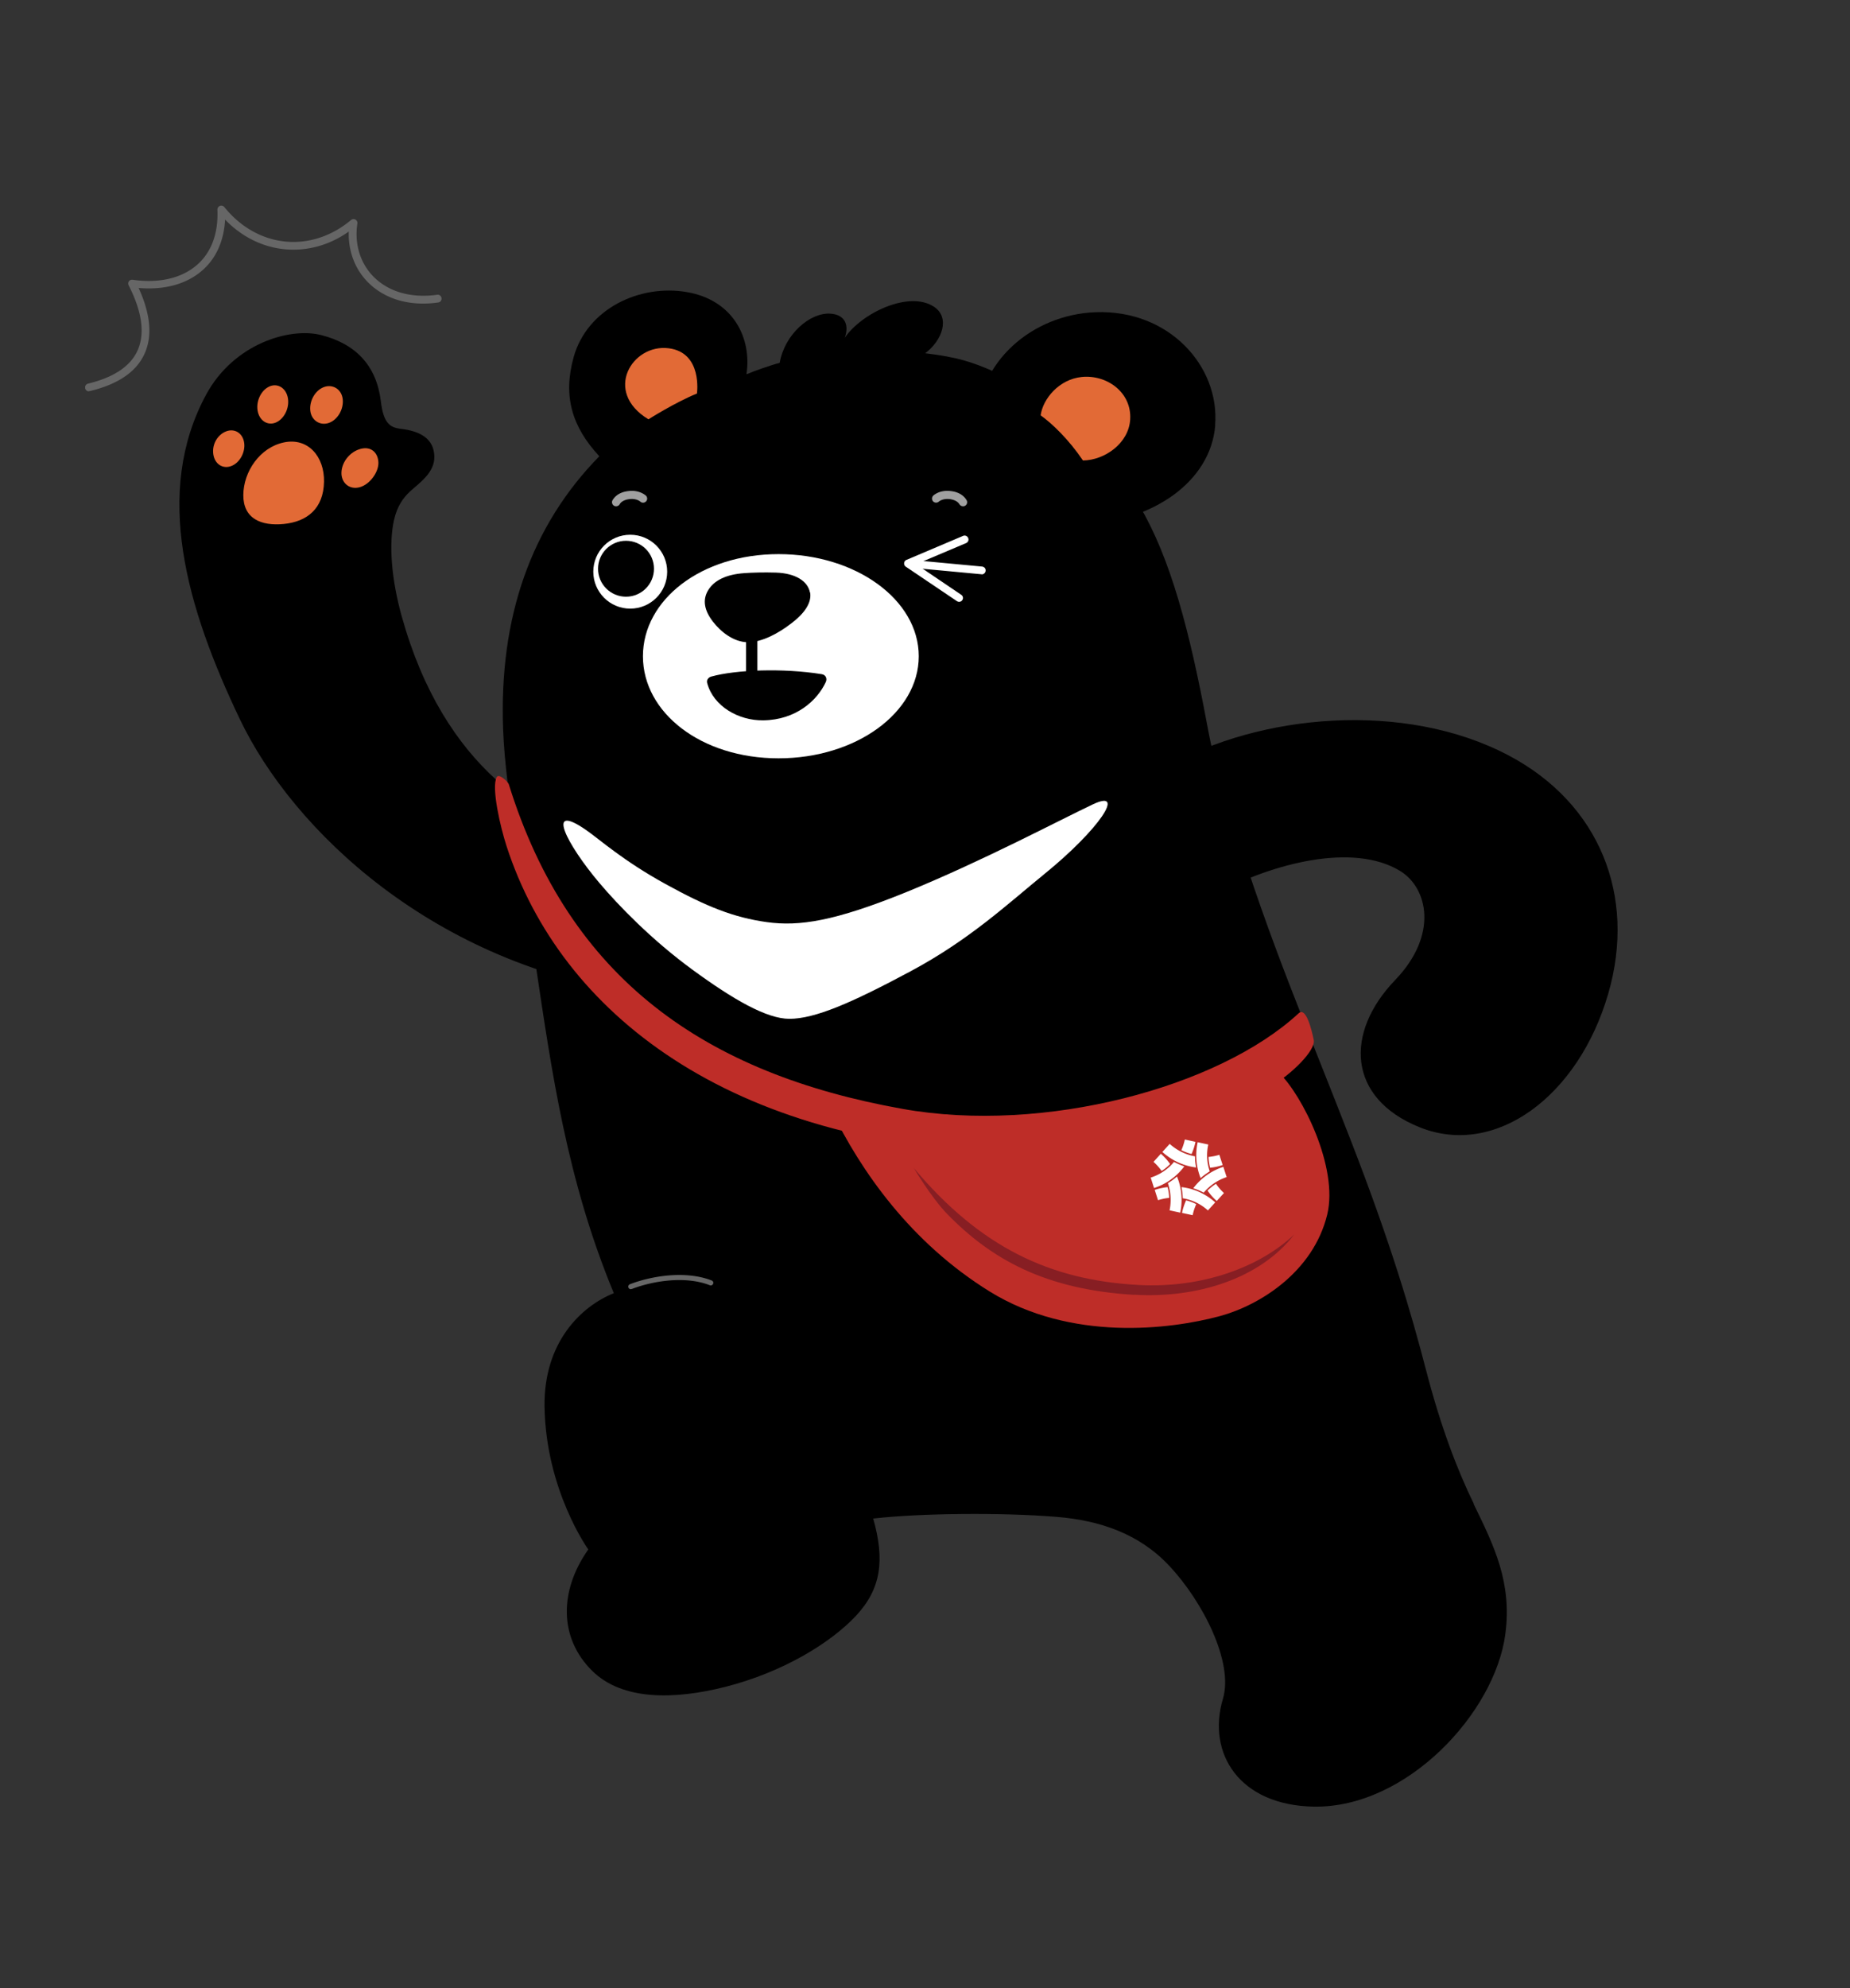 <svg width="540" height="580" viewBox="0 0 540 580" fill="none" xmlns="http://www.w3.org/2000/svg"><rect x="0" y="0" width="540" height="580" fill="#333333" stroke="none"/><mask id="mask0_341_7930" style="mask-type:alpha" maskUnits="userSpaceOnUse" x="0" y="0" width="540" height="580"><path fill="#D9D9D9" d="M0 0h540v580H0z"/></mask><g clip-path="url(#clip0_341_7930)"><path d="M430.21 438.741c-4.868-9.953-9.699-22.638-13.893-38.803-4.456-17.138-10.335-37.157-22.131-67.504-13.555-34.949-23.292-56.876-34.263-92.312-1.948-6.361-4.681-13.209-7.602-28.85-5.093-27.278-10.635-48.308-19.622-63.575-10.897-18.522-26.587-32.255-42.577-39.29-6.516-2.881-10.822-4.228-20.071-5.35 4.98-3.705 7.451-10.478 2.434-13.658-7.265-4.603-20.896 1.87-25.913 9.13 1.198-3.18.524-6.773-4.307-7.035-5.916-.3-13.256 6.1-14.679 14.369-2.546.636-7.751 2.47-9.699 3.33 1.611-10.627-3.894-21.665-17.412-23.985-13.668-2.358-29.059 4.79-33.028 18.971-3.183 11.413-.487 20.356 7.489 28.925-19.996 20.393-29.283 47.073-28.085 79.627.712 19.159 6.329 47.41 9.437 68.178 4.755 31.806 9.174 63.312 22.88 96.353-9.362 3.742-20.521 14.182-20.222 33.191.412 24.397 12.77 41.572 12.77 41.572-8.501 12.012-8.576 25.819 1.123 35.398 8.8 8.719 24.041 8.457 38.907 4.678 17.038-4.341 30.819-12.947 38.083-20.693 7.34-7.858 8.501-16.202 5.056-28.401 13.855-1.571 37.521-1.796 53.511-.486 12.545 1.01 24.078 4.864 32.878 14.256 9.886 10.515 18.836 28.214 15.69 38.804-4.755 16.015 4.868 31.132 26.587 31.469 27.037.412 52.763-27.316 55.833-50.254 2.022-15.117-3.258-25.781-9.249-38.055h.075z" fill="#000"/><path d="M354.717 124.086c-1.385 16.913-18.91 27.727-36.735 28.7-18.461 1.011-32.803-10.215-32.803-28.7s16.139-32.293 34.563-33.004c21.532-.823 36.361 15.829 34.938 33.004h.037zM117.306 179.99c-3.183-11.413-3.82-21.553-2.284-28.326.898-3.929 2.583-6.362 4.68-8.307 2.734-2.507 7.265-5.501 7.078-10.29-.187-5.127-4.119-7.297-9.811-7.971-3.258-.374-5.056-1.758-5.804-8.045-1.274-10.44-7.377-16.763-17.45-19.308-9.25-2.32-25.502 2.582-33.515 17.325-15.54 28.663-5.692 62.265 9.773 94.67 15.466 32.442 56.582 71.919 117.62 80.338l-6.665-45.239c-23.554-3.48-51.415-21.105-63.622-64.885v.038z" fill="#000"/><path d="M316.11 134.339c6.291-.075 13.369-4.977 13.78-11.974.487-7.858-6.777-13.134-14.154-12.386-6.591.674-11.309 6.324-11.983 11.188 3.332 2.358 8.238 7.072 12.357 13.172z" fill="#E26A36"/><path d="M230.395 297.223c7.452 0 18.086-4.602 35.349-13.845 17.301-9.242 28.385-19.682 39.244-28.513 15.803-12.835 23.891-24.884 14.005-20.206-9.885 4.677-32.241 16.539-54.26 25.519-21.157 8.607-31.455 10.141-40.929 8.831-9.586-1.347-17.487-4.453-29.62-11.151-12.432-6.847-19.061-12.909-23.105-15.715-12.058-8.345-5.729 4.078 3.857 15.416 5.505 6.511 15.204 16.577 27.187 25.333 11.87 8.681 21.644 14.331 28.309 14.331h-.037z" fill="#fff"/><path d="M189.278 122.327s7.714-4.902 14.155-7.521c0 0 1.723-11.974-8.276-13.209-10.634-1.347-19.21 12.685-5.879 20.73z" fill="#E26A36"/><path d="M296.301 336.476c-83.581-2.246-132.674-41.049-148.439-89.619-1.797-5.538-4.493-17.063-2.883-20.131.636-1.235 3.295 1.384 3.52 2.021 17.675 56.951 57.48 84.491 114.923 94.744 41.379 7.409 92.344-6.324 115.636-27.877 2.171-2.02 3.819 4.902 4.418 7.783.599 2.919-6.216 9.879-13.031 13.883-17.038 10.028-42.24 20.056-74.144 19.196z" fill="#BE2D28"/><path d="M242.527 323.678c16.027 4.266 27.973 3.929 56.357 5.463 28.385 1.497 67.629-22.601 74.482-16.127 6.665 6.324 17.375 27.54 14.042 41.31-4.082 16.764-19.734 26.493-31.38 29.636-14.604 3.929-43.476 7.446-67.142-7.184-23.03-14.257-37.559-35.024-46.321-53.06l-.038-.038z" fill="#BE2D28"/><path d="M331.088 377.749c-25.838-1.535-41.603-10.253-54.634-23.612-4.644-4.789-9.699-13.358-9.699-13.358 19.36 23.012 39.656 32.704 65.607 34.088 18.611 1.011 35.424-5.238 45.422-14.743-10.035 13.022-28.609 18.672-46.696 17.587v.038z" fill="#871E23"/><path d="M353.22 340.666a14.838 14.838 0 01-.45-3.143c1.049-.112 2.097-.299 3.146-.636l.973 2.994a16.403 16.403 0 01-3.707.785h.038zm-11.796-6.959l-2.135 2.357c2.734 2.47 6.179 4.079 9.849 4.528a16.008 16.008 0 01-.337-3.256 14.916 14.916 0 01-7.377-3.629zm-2.584 2.881l-2.134 2.357c.861.786 1.685 1.684 2.359 2.657a12.671 12.671 0 002.471-2.021 15.854 15.854 0 00-2.696-2.993zm2.135 8.831c.823 2.582.936 5.201.411 7.671l3.109.673a18.007 18.007 0 00-.487-9.317l-.45-1.235a16.723 16.723 0 01-2.658 1.946c0 .075.075.149.075.262zm14.154 4.976l2.135-2.357a14.28 14.28 0 01-2.322-2.694 14.003 14.003 0 00-2.471 1.983c.749 1.085 1.647 2.133 2.696 3.031l-.038.037zm-2.434-16.501l-3.108-.674a18.223 18.223 0 00.862 10.477c.823-.748 1.722-1.384 2.658-1.983a14.392 14.392 0 01-.412-7.858v.038zm-6.478 16.277a17.53 17.53 0 00-1.198 3.667l3.108.673a15.48 15.48 0 011.048-3.218 13.736 13.736 0 00-2.995-1.122h.037zm10.86-9.766c-3.633 1.197-6.628 3.405-8.763 6.249a17.82 17.82 0 013.033 1.272c1.723-2.021 3.97-3.63 6.703-4.528l-.973-3.031v.038zm-20.034 6.698l.973 3.03a15.786 15.786 0 013.258-.673c-.037-1.048-.187-2.133-.487-3.143-1.273.149-2.546.411-3.744.823v-.037zm17.674 3.667c-2.845-2.545-6.291-4.042-9.848-4.453.225 1.085.337 2.17.374 3.255 2.659.449 5.206 1.609 7.34 3.555l2.134-2.357zm-12.02-11.825s-.225.262-.337.412c-1.797 2.02-4.044 3.405-6.478 4.191l.973 3.031a17.784 17.784 0 007.827-5.089c.374-.412.711-.824 1.011-1.235a18.067 18.067 0 01-3.033-1.31h.037zm5.093-2.245c.524-1.16.899-2.357 1.161-3.592l-3.108-.674a15.864 15.864 0 01-1.011 3.106c.936.487 1.947.861 2.995 1.123l-.037.037z" fill="#fff"/><path d="M340.525 223.732c26.887-15.416 69.351-19.457 99.87-3.33 26.475 13.995 37.297 40.899 29.059 69.412-8.688 30.048-32.991 47.971-55.121 39.028-20.971-8.457-21.944-27.503-7.078-42.957 12.657-13.171 9.512-26.867 1.423-31.806-13.855-8.419-37.409-2.02-53.099 6.324-15.241 8.082-32.841-26.493-15.016-36.708l-.038.037z" fill="#000"/><path d="M71.022 144.404c-.038 6.96 5.28 9.093 11.795 8.457 6.89-.673 11.609-4.528 11.759-12.311.15-7.334-4.644-12.947-11.684-11.487-7.04 1.459-11.833 8.531-11.87 15.379v-.038zm28.646-6.66c-.15 2.956 2.172 5.201 5.243 4.415 3.071-.786 5.654-4.49 5.542-7.259-.112-2.769-2.059-4.752-5.13-3.966-3.071.785-5.505 3.704-5.654 6.81zm-9.099-17.961c.3 2.881 2.883 4.49 5.43 3.592 2.546-.898 4.344-3.966 4.044-6.885-.3-2.919-2.883-4.49-5.43-3.592-2.546.898-4.344 3.966-4.044 6.885zm-15.279.486c.712 2.807 3.259 4.079 5.618 2.807 2.36-1.273 3.745-4.565 3.033-7.372-.711-2.806-3.258-4.079-5.617-2.806-2.359 1.272-3.745 4.565-3.033 7.371zm-13.03 12.236c.411 2.881 2.77 4.416 5.28 3.443 2.508-.973 4.081-4.079 3.744-6.661-.337-2.881-2.771-4.415-5.28-3.442-2.509.973-4.157 3.779-3.745 6.66z" fill="#E26A36"/><path d="M183.961 177.558c5.956 0 10.785-4.825 10.785-10.777 0-5.952-4.829-10.777-10.785-10.777s-10.785 4.825-10.785 10.777c0 5.952 4.829 10.777 10.785 10.777z" fill="#fff"/><path d="M182.725 174.078c4.509 0 8.164-3.653 8.164-8.158 0-4.505-3.655-8.157-8.164-8.157-4.508 0-8.163 3.652-8.163 8.157s3.655 8.158 8.163 8.158z" fill="#000"/><path d="M179.842 147.697c-.188 0-.412-.037-.6-.149-.561-.337-.786-1.048-.449-1.609.487-.861 1.76-2.395 4.756-2.695 2.696-.299 4.344.824 4.943 1.31.487.412.561 1.198.112 1.684-.412.486-1.198.561-1.685.112-.262-.224-1.273-.935-3.108-.748-2.022.224-2.734 1.122-2.921 1.497a1.24 1.24 0 01-1.048.598zm101.255 0a1.24 1.24 0 01-1.048-.598c-.225-.375-.936-1.273-2.921-1.497-1.835-.187-2.846.524-3.108.748a1.226 1.226 0 01-1.685-.112 1.224 1.224 0 01.112-1.684c.562-.486 2.209-1.609 4.943-1.31 2.996.3 4.269 1.834 4.756 2.695.337.561.112 1.309-.45 1.609a1.1 1.1 0 01-.599.149z" fill="#A0A0A0"/><path d="M268.178 191.44c0 16.464-18.311 29.785-40.929 29.785-22.618 0-39.581-13.321-39.581-29.785s17.001-29.785 39.581-29.785c22.58 0 40.929 13.321 40.929 29.785z" fill="#fff"/><path d="M221.07 186.239h-3.295v16.838h3.295v-16.838z" fill="#000"/><path d="M236.424 172.88c-.599-3.293-4.157-5.65-9.961-5.837-3.558-.112-7.003 0-9.1.15-5.504.374-8.949 2.17-10.672 5.014-1.76 2.918-1.011 6.024 1.423 9.167 2.247 2.919 6.029 5.95 10.148 5.987 4.119 0 8.912-2.544 12.807-5.575 3.932-2.994 5.916-6.099 5.392-8.981l-.037.075zm-28.722 24.472c7.002-1.946 20.783-2.507 32.167-.673 1.16.187 1.647 1.272 1.16 2.32-2.471 5.35-8.687 11.038-18.274 11.15-7.189.075-14.491-4.078-16.326-10.851-.262-.936.299-1.684 1.235-1.946h.038z" fill="#000"/><path d="M279.974 175.574c-.225 0-.449-.074-.637-.187l-14.941-10.065a1.144 1.144 0 01-.487-1.048c.038-.412.3-.786.674-.936l16.514-6.997c.562-.262 1.236 0 1.498.599.262.561 0 1.235-.599 1.497l-14.604 6.174 13.181 8.905c.524.337.674 1.048.3 1.572-.225.337-.562.486-.937.486h.038z" fill="#fff"/><path d="M286.565 167.529h-.113l-20.745-1.945c-.637-.075-1.086-.599-1.011-1.235.075-.636.599-1.085 1.236-1.011l20.745 1.946c.637.075 1.086.599 1.011 1.235-.037.599-.562 1.048-1.123 1.048v-.038z" fill="#fff"/><path d="M184.148 376.102a.769.769 0 01-.712-.486.748.748 0 01.45-.973c6.216-2.395 16.177-4.079 23.853-1.085.375.149.6.598.412.973-.15.374-.599.598-.973.411-7.265-2.844-16.776-1.197-22.73 1.085-.075 0-.188.038-.263.038l-.037.037zM25.974 114.17c-.525 0-.974-.337-1.124-.861a1.154 1.154 0 01.824-1.384c7.452-1.796 12.32-5.014 14.417-9.542 2.284-4.94 1.423-11.375-2.546-19.158a1.167 1.167 0 01.075-1.16c.262-.337.674-.524 1.085-.45 7.827 1.123 14.567-.486 19.06-4.565 4.008-3.63 5.992-9.13 5.693-15.865 0-.487.262-.936.749-1.123.449-.187.973 0 1.273.337 4.68 5.837 11.01 9.392 17.787 10.066 6.778.673 13.593-1.572 19.21-6.287a1.137 1.137 0 011.273-.112c.412.225.637.711.562 1.16-.899 5.912.824 11.563 4.718 15.492 4.419 4.452 11.01 6.323 18.574 5.275.636-.112 1.198.337 1.273.973.075.637-.337 1.198-.974 1.273-8.275 1.197-15.577-.936-20.52-5.913-3.82-3.854-5.767-9.13-5.58-14.78-5.617 4.004-12.208 5.8-18.76 5.164-6.479-.636-12.545-3.667-17.339-8.644-.337 6.062-2.508 11.076-6.403 14.593-4.568 4.154-11.197 6.025-18.836 5.351 3.483 7.634 4.082 14.107 1.685 19.271-2.396 5.239-7.788 8.868-15.952 10.814h-.262l.038.075z" fill="#666"/></g><defs><clipPath id="clip0_341_7930"><path fill="#fff" transform="translate(24.85 59.95)" d="M0 0h447.3v467.1H0z"/></clipPath></defs></svg>